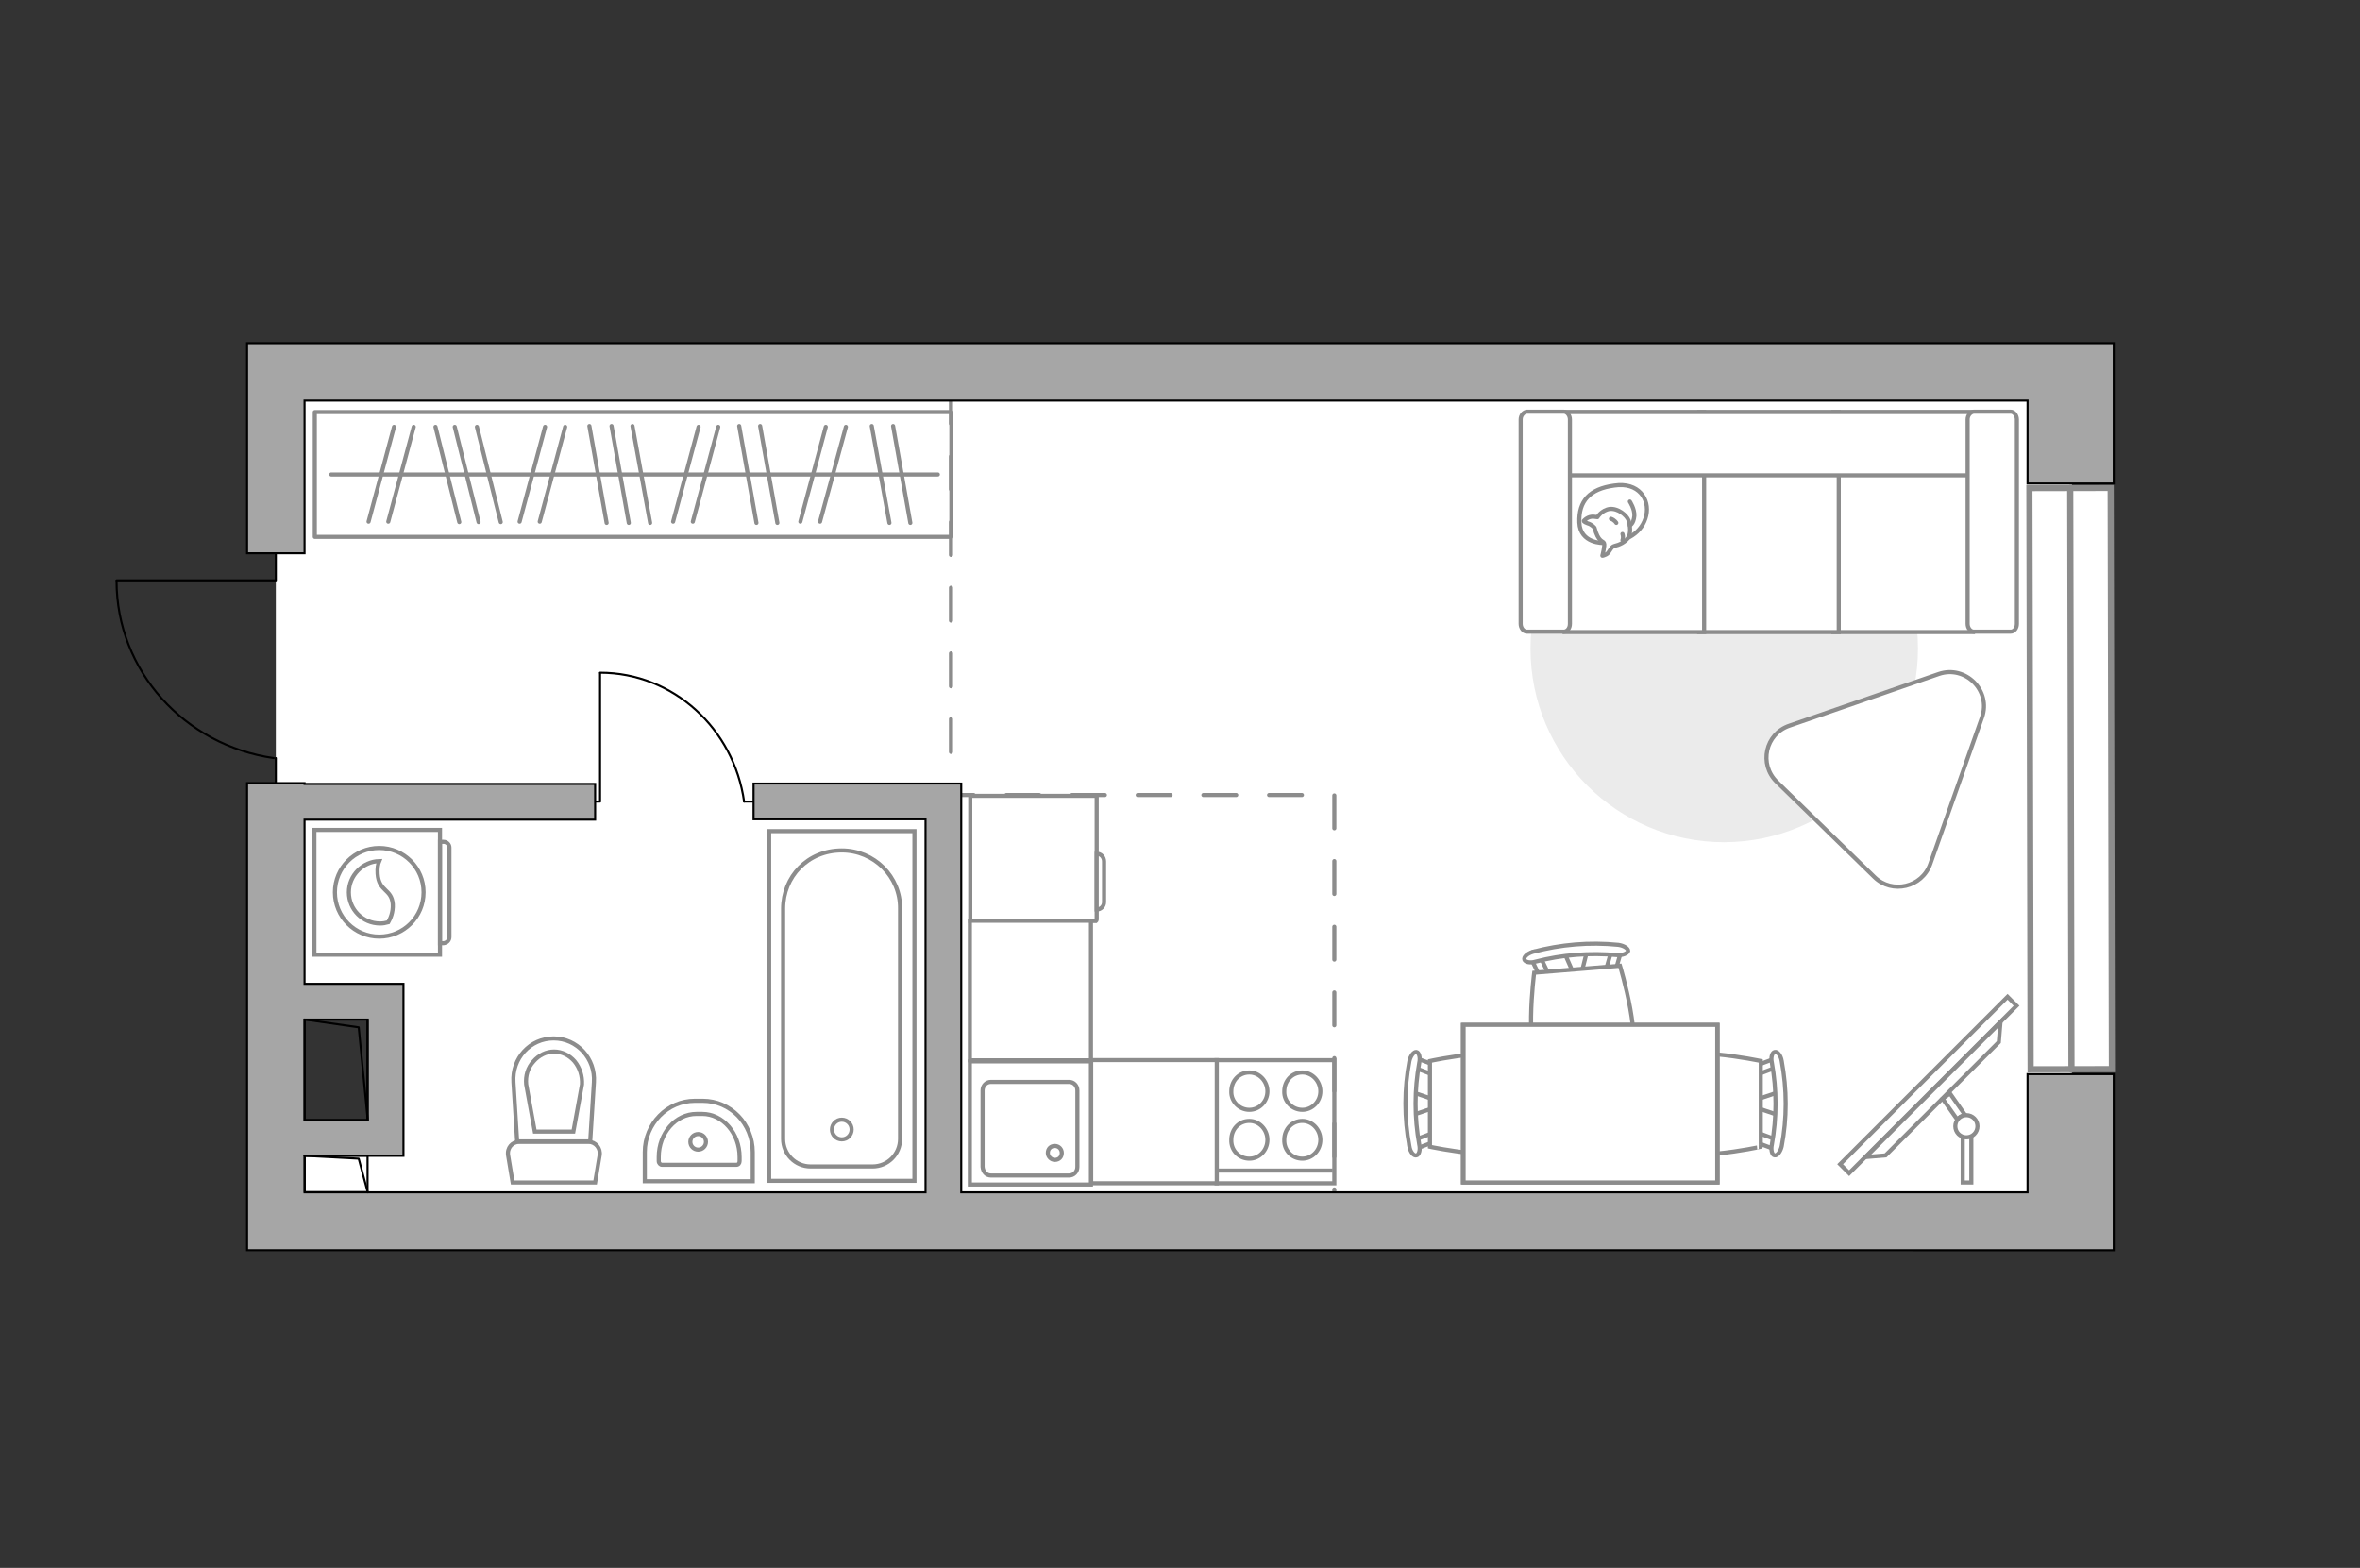 <?xml version="1.0" encoding="utf-8"?>
<!-- Generator: Adobe Illustrator 27.2.0, SVG Export Plug-In . SVG Version: 6.00 Build 0)  -->
<svg version="1.1" xmlns="http://www.w3.org/2000/svg" xmlns:xlink="http://www.w3.org/1999/xlink" x="0px" y="0px"
	 viewBox="0 0 575 382" style="enable-background:new 0 0 575 382;" xml:space="preserve">
<rect x="0" y="0" width="575" height="382" fill="#333333" stroke="none"/>
<style type="text/css">
	.st0{fill:#FFFFFF;}
	.st1{fill:#FFFFFF;stroke:#8C8C8C;stroke-miterlimit:10;}
	.st2{fill:none;stroke:#000000;stroke-width:0.5;stroke-linecap:round;stroke-linejoin:round;stroke-miterlimit:10;}
	.st3{fill:#EBEBEB;}
	.st4{fill:#FFFFFF;stroke:#8C8C8C;stroke-linecap:round;stroke-linejoin:round;stroke-miterlimit:10;}
	.st5{fill:none;stroke:#8C8C8C;stroke-linecap:round;stroke-linejoin:round;stroke-miterlimit:10;}
	.st6{fill-rule:evenodd;clip-rule:evenodd;fill:#FFFFFF;fill-opacity:0.1;stroke:#8C8C8C;stroke-miterlimit:10;}
	.st7{fill:#FFFFFF;stroke:#8C8C8C;stroke-width:1.5;stroke-linecap:round;stroke-miterlimit:10;}
	.st8{fill:none;stroke:#8C8C8C;stroke-linecap:round;stroke-linejoin:round;stroke-miterlimit:10;stroke-dasharray:8;}
	.st9{fill:#A6A6A6;stroke:#000000;stroke-width:0.5;stroke-miterlimit:10;}
</style>
<g id="bg_1_">
	<polygon class="st0" points="504.8,90.6 67.2,90.6 67.2,242.7 93.9,242.7 93.9,277.1 67.2,277.1 67.2,286.3 67.2,297.5 
		504.8,297.5 	"/>
</g>
<g id="furniture_1_">
	<g>
		<path id="Vector_142_00000084526741652296710540000005177113553627949233_" class="st1" d="M325.1,258.3l-28.7,0l0,30l28.7,0
			L325.1,258.3z"/>
		<g id="Group_28_00000101097835463920639000000016023959077497724606_">
			<g id="Group_29_00000016050770074288339510000006691144638010975906_">
				<path id="Vector_143_00000101795590999298863000000008198728518856484758_" class="st1" d="M304.4,270.4c2.4,0,4.4-2,4.4-4.5
					c0-2.5-2-4.6-4.4-4.6c-2.5,0-4.4,2-4.4,4.6C299.9,268.3,301.9,270.4,304.4,270.4z"/>
				<path id="Vector_144_00000173841322507520182110000017620404308665816248_" class="st1" d="M304.4,282.3c2.4,0,4.4-2,4.4-4.6
					c0-2.5-2-4.6-4.4-4.6c-2.5,0-4.4,2-4.4,4.6C299.9,280.3,301.9,282.3,304.4,282.3z"/>
			</g>
			<g id="Group_30_00000165930045509781253340000002442735330138618770_">
				<path id="Vector_145_00000056418789863827144230000007045170768682023328_" class="st1" d="M317.3,270.4c2.4,0,4.4-2,4.4-4.5
					c0-2.5-2-4.6-4.4-4.6c-2.5,0-4.4,2-4.4,4.6C312.8,268.3,314.8,270.4,317.3,270.4z"/>
				<path id="Vector_146_00000135668719561217044900000009117286545752646293_" class="st1" d="M317.3,282.3c2.4,0,4.4-2,4.4-4.6
					c0-2.5-2-4.6-4.4-4.6c-2.5,0-4.4,2-4.4,4.6C312.8,280.3,314.8,282.3,317.3,282.3z"/>
			</g>
		</g>
		<path id="Vector_147_00000047773864139896629010000009756795544324429491_" class="st1" d="M296.4,285.2l28.3,0"/>
	</g>
	<g>
		<path id="Vector_8_00000138546238207944082800000012906924044983766148_" class="st1" d="M267.2,224.1v-30c0-0.1-0.1-0.2-0.2-0.2
			h-30.6v30.5H267C267.1,224.3,267.2,224.2,267.2,224.1z"/>
		<path id="Vector_9_00000044859934012772274370000007063263829736956813_" class="st1" d="M267.2,208v13.6c1,0,1.8-0.8,1.8-1.8
			v-9.9C269,208.8,268.2,208,267.2,208z"/>
	</g>
	
		<rect x="266.1" y="258" transform="matrix(-2.555574e-11 1 -1 -2.555574e-11 554.457 -7.815)" class="st1" width="30" height="30.6"/>
	
		<rect x="234.1" y="226.6" transform="matrix(-2.560193e-11 1 -1 -2.560193e-11 492.406 -9.762)" class="st1" width="34" height="29.5"/>
	<g id="Group_34_00000140719024182668404740000006720152888941893287_">
		<path id="Vector_158_00000144326637998186127680000007272912935041438387_" class="st2" d="M146.2,164v31.3h-1.3"/>
		<path id="Vector_159_00000128482023529834453280000017523226873238800541_" class="st2" d="M183.4,195.3h-2.1"/>
		<path id="Vector_160_00000150805209871248304050000018029824050789412261_" class="st2" d="M181.3,195.3
			c-2.5-17.7-17.2-31.4-35.1-31.4"/>
	</g>
	<g>
		
			<rect x="441.1" y="262.8" transform="matrix(0.707 -0.707 0.707 0.707 -49.323 409.708)" class="st1" width="57.7" height="3.1"/>
		<polygon class="st1" points="487,253.9 459.4,281.5 454.6,281.9 487.4,249.1 		"/>
		<g>
			<path class="st1" d="M479.1,277c0.4,0,0.8-0.1,1.2-0.3v11.4h-2.1v-11.2C478.4,277,478.7,277,479.1,277z"/>
			<path class="st1" d="M478.8,271.7c-0.8,0.1-1.5,0.5-1.9,1.1l-3.6-5.1l1.8-1.3L478.8,271.7z"/>
		</g>
		<circle class="st1" cx="479.1" cy="274.4" r="2.7"/>
	</g>
	<g>
		<g id="Group_2_00000092452154752416685990000011078358039489974445_">
			<g id="Group_3_00000011007816887118843010000017721247712975954359_">
				<path id="Vector_10_00000124867462833603597050000011539018884173413030_" class="st1" d="M433.3,271.7l-5.9-2v-1.6l5.9-2V271.7
					z"/>
			</g>
			<g id="Group_4_00000083791941050854322750000012037529712883438740_">
				<path id="Vector_11_00000096778807733018604920000002198880059029207189_" class="st1" d="M427.6,260.6c0-0.5,0.3-1,0.6-1.1
					l4.8-1.8c0.5-0.2,0.9,0.2,1,0.8c0.1,0.6-0.2,1.3-0.5,1.3l-4.8,1.8c-0.5,0.2-0.9-0.2-1-0.8C427.6,260.8,427.6,260.8,427.6,260.6z
					"/>
			</g>
			<g id="Group_5_00000175291092825628650050000011426991427210017427_">
				<path id="Vector_12_00000158722912811681747530000006000624395817124749_" class="st1" d="M427.6,277.2c0-0.1,0-0.2,0-0.3
					c0.1-0.6,0.5-1,1-0.8l4.8,1.8c0.5,0.2,0.7,0.8,0.5,1.5c-0.1,0.6-0.5,1-1,0.8l-4.8-1.8C427.9,278.2,427.6,277.8,427.6,277.2z"/>
			</g>
			<path id="Vector_13_00000173125791885200031230000000448127491977691822_" class="st1" d="M404.5,279.4c-3.7-3.7-3.7-17.2,0-20.9
				c4.3-4.3,24.5,0,24.5,0v20.9C429.1,279.4,408.9,283.8,404.5,279.4z"/>
			<path id="Vector_14_00000096781795631796004770000010107934098612878215_" class="st1" d="M431.7,278.9c1.2-6.6,1.2-13.4,0-20
				c-0.3-1.3,0.1-2.5,0.7-2.6c0.6-0.2,1.5,0.8,1.7,2.2c1.3,6.9,1.3,14,0,20.8c-0.3,1.3-1.1,2.3-1.7,2.2
				C431.8,281.5,431.4,280.2,431.7,278.9z"/>
		</g>
		<g id="Group_2_00000163038180429662336340000007512779591794614933_">
			<g id="Group_3_00000059990646179834281930000011611620234774710920_">
				<path id="Vector_10_00000027574588328138034730000003365434742857628585_" class="st1" d="M344.1,266.1l5.9,2v1.6l-5.9,2V266.1z
					"/>
			</g>
			<g id="Group_4_00000181060225436863757770000012851652802782194569_">
				<path id="Vector_11_00000170249922356441947140000001342685839958234000_" class="st1" d="M349.8,277.2c0,0.5-0.3,1-0.6,1.1
					l-4.8,1.8c-0.5,0.2-0.9-0.2-1-0.8c-0.1-0.6,0.2-1.3,0.5-1.3l4.8-1.8c0.5-0.2,0.9,0.2,1,0.8C349.8,277.1,349.8,277.1,349.8,277.2
					z"/>
			</g>
			<g id="Group_5_00000105404173365064533530000001023454098538832791_">
				<path id="Vector_12_00000004517983335848557670000012983301284146551218_" class="st1" d="M349.8,260.6c0,0.1,0,0.2,0,0.3
					c-0.1,0.6-0.5,1-1,0.8l-4.8-1.8c-0.5-0.2-0.7-0.8-0.5-1.5c0.1-0.6,0.5-1,1-0.8l4.8,1.8C349.5,259.6,349.8,260.1,349.8,260.6z"/>
			</g>
			<path id="Vector_13_00000038401004961399895390000000496028568470527129_" class="st1" d="M372.9,258.5c3.7,3.7,3.7,17.2,0,20.9
				c-4.3,4.3-24.5,0-24.5,0v-20.9C348.4,258.5,368.6,254.1,372.9,258.5z"/>
			<path id="Vector_14_00000080171743218545339220000000599844536861703559_" class="st1" d="M345.8,258.9c-1.2,6.6-1.2,13.4,0,20
				c0.3,1.3-0.1,2.5-0.7,2.6c-0.6,0.2-1.5-0.8-1.7-2.2c-1.3-6.9-1.3-14,0-20.8c0.3-1.3,1.1-2.3,1.7-2.2
				C345.7,256.4,346.1,257.6,345.8,258.9z"/>
		</g>
		<g id="Group_2_00000106105587208500827220000009817242425104245672_">
			<g id="Group_3_00000114760688751724613330000005894823312829923747_">
				<path id="Vector_10_00000029036515332937005850000012392766381554440841_" class="st1" d="M386.7,231.6l-1.5,6l-1.6,0.1
					l-2.5-5.7L386.7,231.6z"/>
			</g>
			<g id="Group_4_00000100352180460825256500000001487331146294292141_">
				<path id="Vector_11_00000103958131471759601950000000271444727116756126_" class="st1" d="M376.1,238.2c-0.5,0-1-0.2-1.1-0.6
					l-2.2-4.6c-0.2-0.5,0.1-0.9,0.7-1.1c0.6-0.2,1.3,0.1,1.4,0.4l2.2,4.6c0.2,0.5-0.1,0.9-0.7,1.1
					C376.3,238.2,376.2,238.2,376.1,238.2z"/>
			</g>
			<g id="Group_5_00000168823166722754546750000005164042705347932296_">
				<path id="Vector_12_00000085955912888970412650000008068474754350643104_" class="st1" d="M392.6,236.8c-0.1,0-0.2,0-0.3,0
					c-0.7-0.1-1-0.4-0.9-0.9l1.4-4.9c0.1-0.5,0.8-0.8,1.4-0.6c0.7,0.1,1,0.4,0.9,0.9l-1.4,4.9C393.6,236.5,393.2,236.8,392.6,236.8z
					"/>
			</g>
			<path id="Vector_13_00000158718443998360776170000007802212820602331281_" class="st1" d="M396.7,259.7c-3.4,4-16.9,5.1-20.9,1.7
				c-4.7-4-2-24.4-2-24.4l20.9-1.7C394.7,235.3,400.7,255,396.7,259.7z"/>
			<path id="Vector_14_00000089571500633794877270000013875761533673401481_" class="st1" d="M394,232.7c-6.6-0.6-13.4-0.1-19.9,1.6
				c-1.3,0.4-2.5,0.1-2.7-0.5c-0.2-0.6,0.7-1.5,2.1-1.9c6.7-1.8,13.8-2.4,20.8-1.7c1.4,0.2,2.4,0.9,2.4,1.5
				C396.5,232.3,395.3,232.8,394,232.7z"/>
		</g>
		<g>
			<path id="Vector_35_00000116918002876639427820000002414870843844426919_" class="st1" d="M356.4,288.1v-38.4h62.1v31v7.4H356.4z
				"/>
			<path class="st1" d="M356.6,249.7v38.4h61.8v-38.4H356.6z"/>
		</g>
	</g>
	<path id="Vector_00000145754202030351723340000005287127250812137106_" class="st3" d="M467.3,158c0-26.1-21.1-47.2-47.2-47.2
		c-26.1,0-47.2,21.1-47.2,47.2s21.1,47.2,47.2,47.2C446.2,205.1,467.3,184,467.3,158z"/>
	<g>
		<path id="Vector_54_00000060005475894822702190000013340232477248294022_" class="st1" d="M480.7,100.4h-34V154h34V100.4z"/>
		<path id="Vector_55_00000092415490267379418440000017344252315720818097_" class="st1" d="M448,100.4h-34V154h34V100.4z"/>
		<path id="Vector_56_00000109004127789070626440000003093833633917032116_" class="st1" d="M415.2,100.4h-34V154h34V100.4z"/>
		<path id="Vector_57_00000075163097541209052330000009602141465885499834_" class="st1" d="M482.5,115.8l3.2-15.4H376.5v15.4H482.5
			z"/>
		<path id="Vector_58_00000070119915610329733920000007135383883210399403_" class="st1" d="M479.4,102.2V152c0,1,0.7,1.9,1.5,1.9h9
			c0.8,0,1.5-0.8,1.5-1.9v-49.8c0-1-0.7-1.9-1.5-1.9h-9C480.1,100.4,479.4,101.2,479.4,102.2z"/>
		<path id="Vector_59_00000136396667662197944140000006439240876777283462_" class="st1" d="M370.5,102.2V152c0,1,0.7,1.9,1.5,1.9h9
			c0.8,0,1.5-0.8,1.5-1.9v-49.8c0-1-0.7-1.9-1.5-1.9h-9C371.2,100.4,370.5,101.2,370.5,102.2z"/>
		<g>
			<path class="st4" d="M390.7,132.3c0,0-5.7,0.2-5.9-5c-0.2-5.2,2.5-8.2,8.5-9c5.9-0.9,8.7,3.3,7.8,7.3
				C400.2,129.6,396.4,132.3,390.7,132.3z"/>
			<path class="st4" d="M388.5,128.6c0,0-0.6-0.8-1.7-1.1c-1.1-0.4-0.9-0.6-0.9-0.6s1-1.2,2.5-1c0.8,0.1,0.8,0.1,0.8,0.1s1-1.7,3-2
				c2-0.2,4.1,1.5,4.6,2.8c0.4,1.3,0.6,3.2-0.1,4.2c-0.7,1.1-2.3,1.8-3.3,2c-1,0.2-1.2,1.7-2.1,2.1s-0.9,0.3-0.9,0.3
				s0.7-2.6,0.4-3.1C390.6,131.8,389.4,132.1,388.5,128.6z"/>
			<path class="st4" d="M393.8,127.4c0,0-0.4-0.7-1.3-1"/>
			<path class="st4" d="M395.3,130.1c0,0,0.3,0.8,0,1.5"/>
			<path class="st5" d="M397.1,128c0,0,0.9-0.3,1.1-2.3c0.1-1.7-1.1-3.5-1.1-3.5"/>
		</g>
	</g>
	<path class="st1" d="M432.9,190.5l23.8,23.2c4.3,4.2,11.6,2.5,13.6-3.2l12.6-35.7c2.3-6.5-4-12.8-10.5-10.6L436,176.8
		C430.1,178.8,428.5,186.2,432.9,190.5z"/>
	<rect x="76.7" y="100.4" class="st5" width="155.1" height="30.4"/>
	<line class="st5" x1="143.6" y1="103.8" x2="147.8" y2="127.4"/>
	<line class="st5" x1="149" y1="103.8" x2="153.2" y2="127.4"/>
	<line class="st5" x1="154.1" y1="103.8" x2="158.4" y2="127.4"/>
	<line class="st5" x1="132.8" y1="104" x2="126.6" y2="127.1"/>
	<line class="st5" x1="137.7" y1="104" x2="131.5" y2="127.1"/>
	<line class="st5" x1="170.2" y1="104" x2="164" y2="127.1"/>
	<line class="st5" x1="175" y1="104" x2="168.8" y2="127.1"/>
	<line class="st5" x1="180.1" y1="103.8" x2="184.3" y2="127.4"/>
	<line class="st5" x1="185.2" y1="103.8" x2="189.4" y2="127.4"/>
	<line class="st5" x1="212.4" y1="103.8" x2="216.7" y2="127.4"/>
	<line class="st5" x1="217.6" y1="103.8" x2="221.8" y2="127.4"/>
	<line class="st5" x1="201.2" y1="104" x2="195" y2="127.1"/>
	<line class="st5" x1="206.1" y1="104" x2="199.8" y2="127.1"/>
	<line class="st5" x1="96" y1="104" x2="89.8" y2="127.1"/>
	<line class="st5" x1="100.8" y1="104" x2="94.6" y2="127.1"/>
	<line class="st5" x1="106.1" y1="104" x2="111.9" y2="127.2"/>
	<line class="st5" x1="116.2" y1="104" x2="122" y2="127.2"/>
	<line class="st5" x1="110.8" y1="104" x2="116.6" y2="127.2"/>
	<line class="st5" x1="80.7" y1="115.6" x2="228.5" y2="115.6"/>
	<g>
		<path class="st1" d="M107.2,232.6l0-30.4l-30.6,0l0,30.4L107.2,232.6z"/>
		<path class="st6" d="M109.5,228.3l0-21.8c0-0.8-0.7-1.4-1.4-1.4h-0.9l0,24.7h0.9C108.9,229.7,109.5,229.1,109.5,228.3z"/>
	</g>
	<circle class="st1" cx="92.4" cy="217.4" r="10.8"/>
	<path class="st1" d="M95.7,220.3c-0.3-3.8-3.4-3-3.7-7.4c-0.1-1.4,0.1-2.4,0.4-3.1c-4,0.1-7.4,3.5-7.4,7.6c0,4.2,3.4,7.6,7.6,7.6
		c0.7,0,1.3-0.1,2-0.3C95.1,223.8,95.8,222.3,95.7,220.3z"/>
</g>
<g id="windows_1_">
	<g>
		
			<rect x="494.6" y="118.9" transform="matrix(1 -2.093552e-03 2.093552e-03 1 -0.396 1.057)" class="st7" width="19.8" height="141.6"/>
		<line class="st7" x1="504.4" y1="118.9" x2="504.7" y2="260.6"/>
	</g>
</g>
<g id="plan">
	<polyline class="st8" points="231.7,95.2 231.7,193.7 325.1,193.7 325.1,296.6 	"/>
	<g>
		<polygon class="st9" points="499.3,83.6 494,83.6 74.2,83.6 67.2,83.6 60.2,83.6 60.2,134.8 74.2,134.8 74.2,97.6 494,97.6 
			494,117.8 515,117.8 515,83.6 		"/>
		<path class="st9" d="M494,290.5H234.2v-99.6h-5.7h-3h-41.9v8.7h41.9v90.9H74.2v-8.9h15.4h8.7v-8.7v-24.5v-5.1v-3.6H74.2v-40H145
			v-8.7H74.2v-0.2h-14v113.8h7h7H494h5.3H515v-42.9h-21V290.5z M89.6,248.4v24.5H74.2v-24.5H89.6z"/>
	</g>
	<g>
		<polyline class="st2" points="28.4,141.4 67.2,141.4 67.2,134.9 		"/>
		<line class="st2" x1="67.2" y1="190.6" x2="67.2" y2="184.7"/>
		<path class="st2" d="M66.7,184.7c-21.7-3.1-38.3-21.2-38.3-43.2"/>
	</g>
	<g>
		
			<rect x="77.4" y="278.4" transform="matrix(-2.553443e-11 1 -1 -2.553443e-11 367.955 204.152)" class="st2" width="8.9" height="15.3"/>
		<polyline class="st2" points="74.2,281.6 87.4,282.3 89.6,290.5 		"/>
	</g>
	<g>
		
			<rect x="69.7" y="253" transform="matrix(-2.559482e-11 1 -1 -2.559482e-11 342.521 178.718)" class="st2" width="24.5" height="15.3"/>
		<polyline class="st2" points="74.2,248.4 87.4,250.3 89.6,272.9 		"/>
	</g>
	<g>
		<path id="wc_00000039119498353682891550000002831625120329041287_" class="st1" d="M128.1,264.2"/>
		<g id="Group_26_00000044173925416142240040000000767481471158003848_">
			<path id="Vector_130_00000119832597680062629640000004777939086290742664_" class="st1" d="M126.5,278.2l16.9,0
				c1.7,0,3,1.6,2.7,3.3l-1.1,6.6h-20.1l-1.1-6.6C123.5,279.7,124.8,278.2,126.5,278.2z"/>
			<path id="Vector_131_00000163053347332866840650000003475795919614788765_" class="st1" d="M134.9,253c5.7,0,10.2,4.9,9.8,10.7
				l-0.9,14.4H126l-0.9-14.4C124.7,257.8,129.2,253,134.9,253z"/>
			<path id="Vector_132_00000124127040127584236930000003391842603512563623_" class="st1" d="M139.7,275.7l2.1-11.5
				c0.1-2-0.5-4-1.8-5.6c-1.3-1.5-3.1-2.4-5-2.4c-1.9,0-3.7,0.9-5,2.4c-1.4,1.5-2,3.5-1.8,5.6l2.1,11.5H139.7z"/>
		</g>
	</g>
	<g>
		<path id="Vector_134_00000183225649585981279900000017419527212041141948_" class="st1" d="M169.3,268.2h1.9
			c6.8,0,12.2,5.6,12.2,12.5v7.1h-26.3v-7.1C157.1,273.8,162.6,268.2,169.3,268.2z"/>
		<path id="Vector_133_00000012434782125897946630000009213048536974420638_" class="st1" d="M169.7,271.4h1.4c5,0,9.1,4.7,9.1,10.5
			v1c0,0.5-0.3,0.9-0.8,0.9h-18.1c-0.4,0-0.8-0.4-0.8-0.9v-1C160.5,276.1,164.6,271.4,169.7,271.4z"/>
		<circle class="st1" cx="170.1" cy="278.2" r="1.9"/>
	</g>
	<g>
		<g>
			<path id="Vector_135_00000116935572750634258440000012267557662666608281_" class="st1" d="M187.4,202.5v85.2h35.4v-85.2H187.4z"
				/>
			<path id="Vector_136_00000072281725303751943740000008781699546275646641_" class="st1" d="M205.1,207.2L205.1,207.2
				c-8.3,0-14.3,6.4-14.3,14.2v56.1c0,3.7,3,6.7,6.7,6.7h15.1c3.7,0,6.7-3,6.7-6.7v-56.1C219.4,213.6,213,207.2,205.1,207.2z"/>
		</g>
		<circle class="st1" cx="205.1" cy="275.2" r="2.4"/>
	</g>
	<g>
		<g id="Group_27_00000061460907369724990000000008056028388658671287_">
			<path id="Vector_140_00000040545076728745180900000010527287514425407934_" class="st1" d="M265.8,258.6l-29.5,0l0,30l29.5,0
				L265.8,258.6z"/>
		</g>
		<path id="Vector_141_00000019646628046748582840000010299008943123969714_" class="st1" d="M241.4,286.4l19.1,0c1.1,0,2-0.9,2-2.1
			l0-18.6c0-1.2-0.9-2.1-2-2.1l-19.1,0c-1.1,0-2,0.9-2,2.1l0,18.6C239.5,285.5,240.3,286.4,241.4,286.4z"/>
		<path id="Vector_139_00000062151451178717149320000000655167577101016234_" class="st1" d="M257,279.2c1,0,1.7,0.8,1.7,1.7
			c0,1-0.7,1.7-1.7,1.7c-0.9,0-1.7-0.8-1.7-1.7C255.3,279.9,256,279.2,257,279.2z"/>
	</g>
</g>
<g id="points">
	<path id="hallway" class="st9" d="M156.2,154"/>
	<path id="kitchen" class="st9" d="M289.1,238.2"/>
	<path id="wc_x5F_bedroom" class="st9" d="M149,232.6"/>
	<path id="bedroom" class="st9" d="M384.8,193.9"/>
</g>
</svg>
